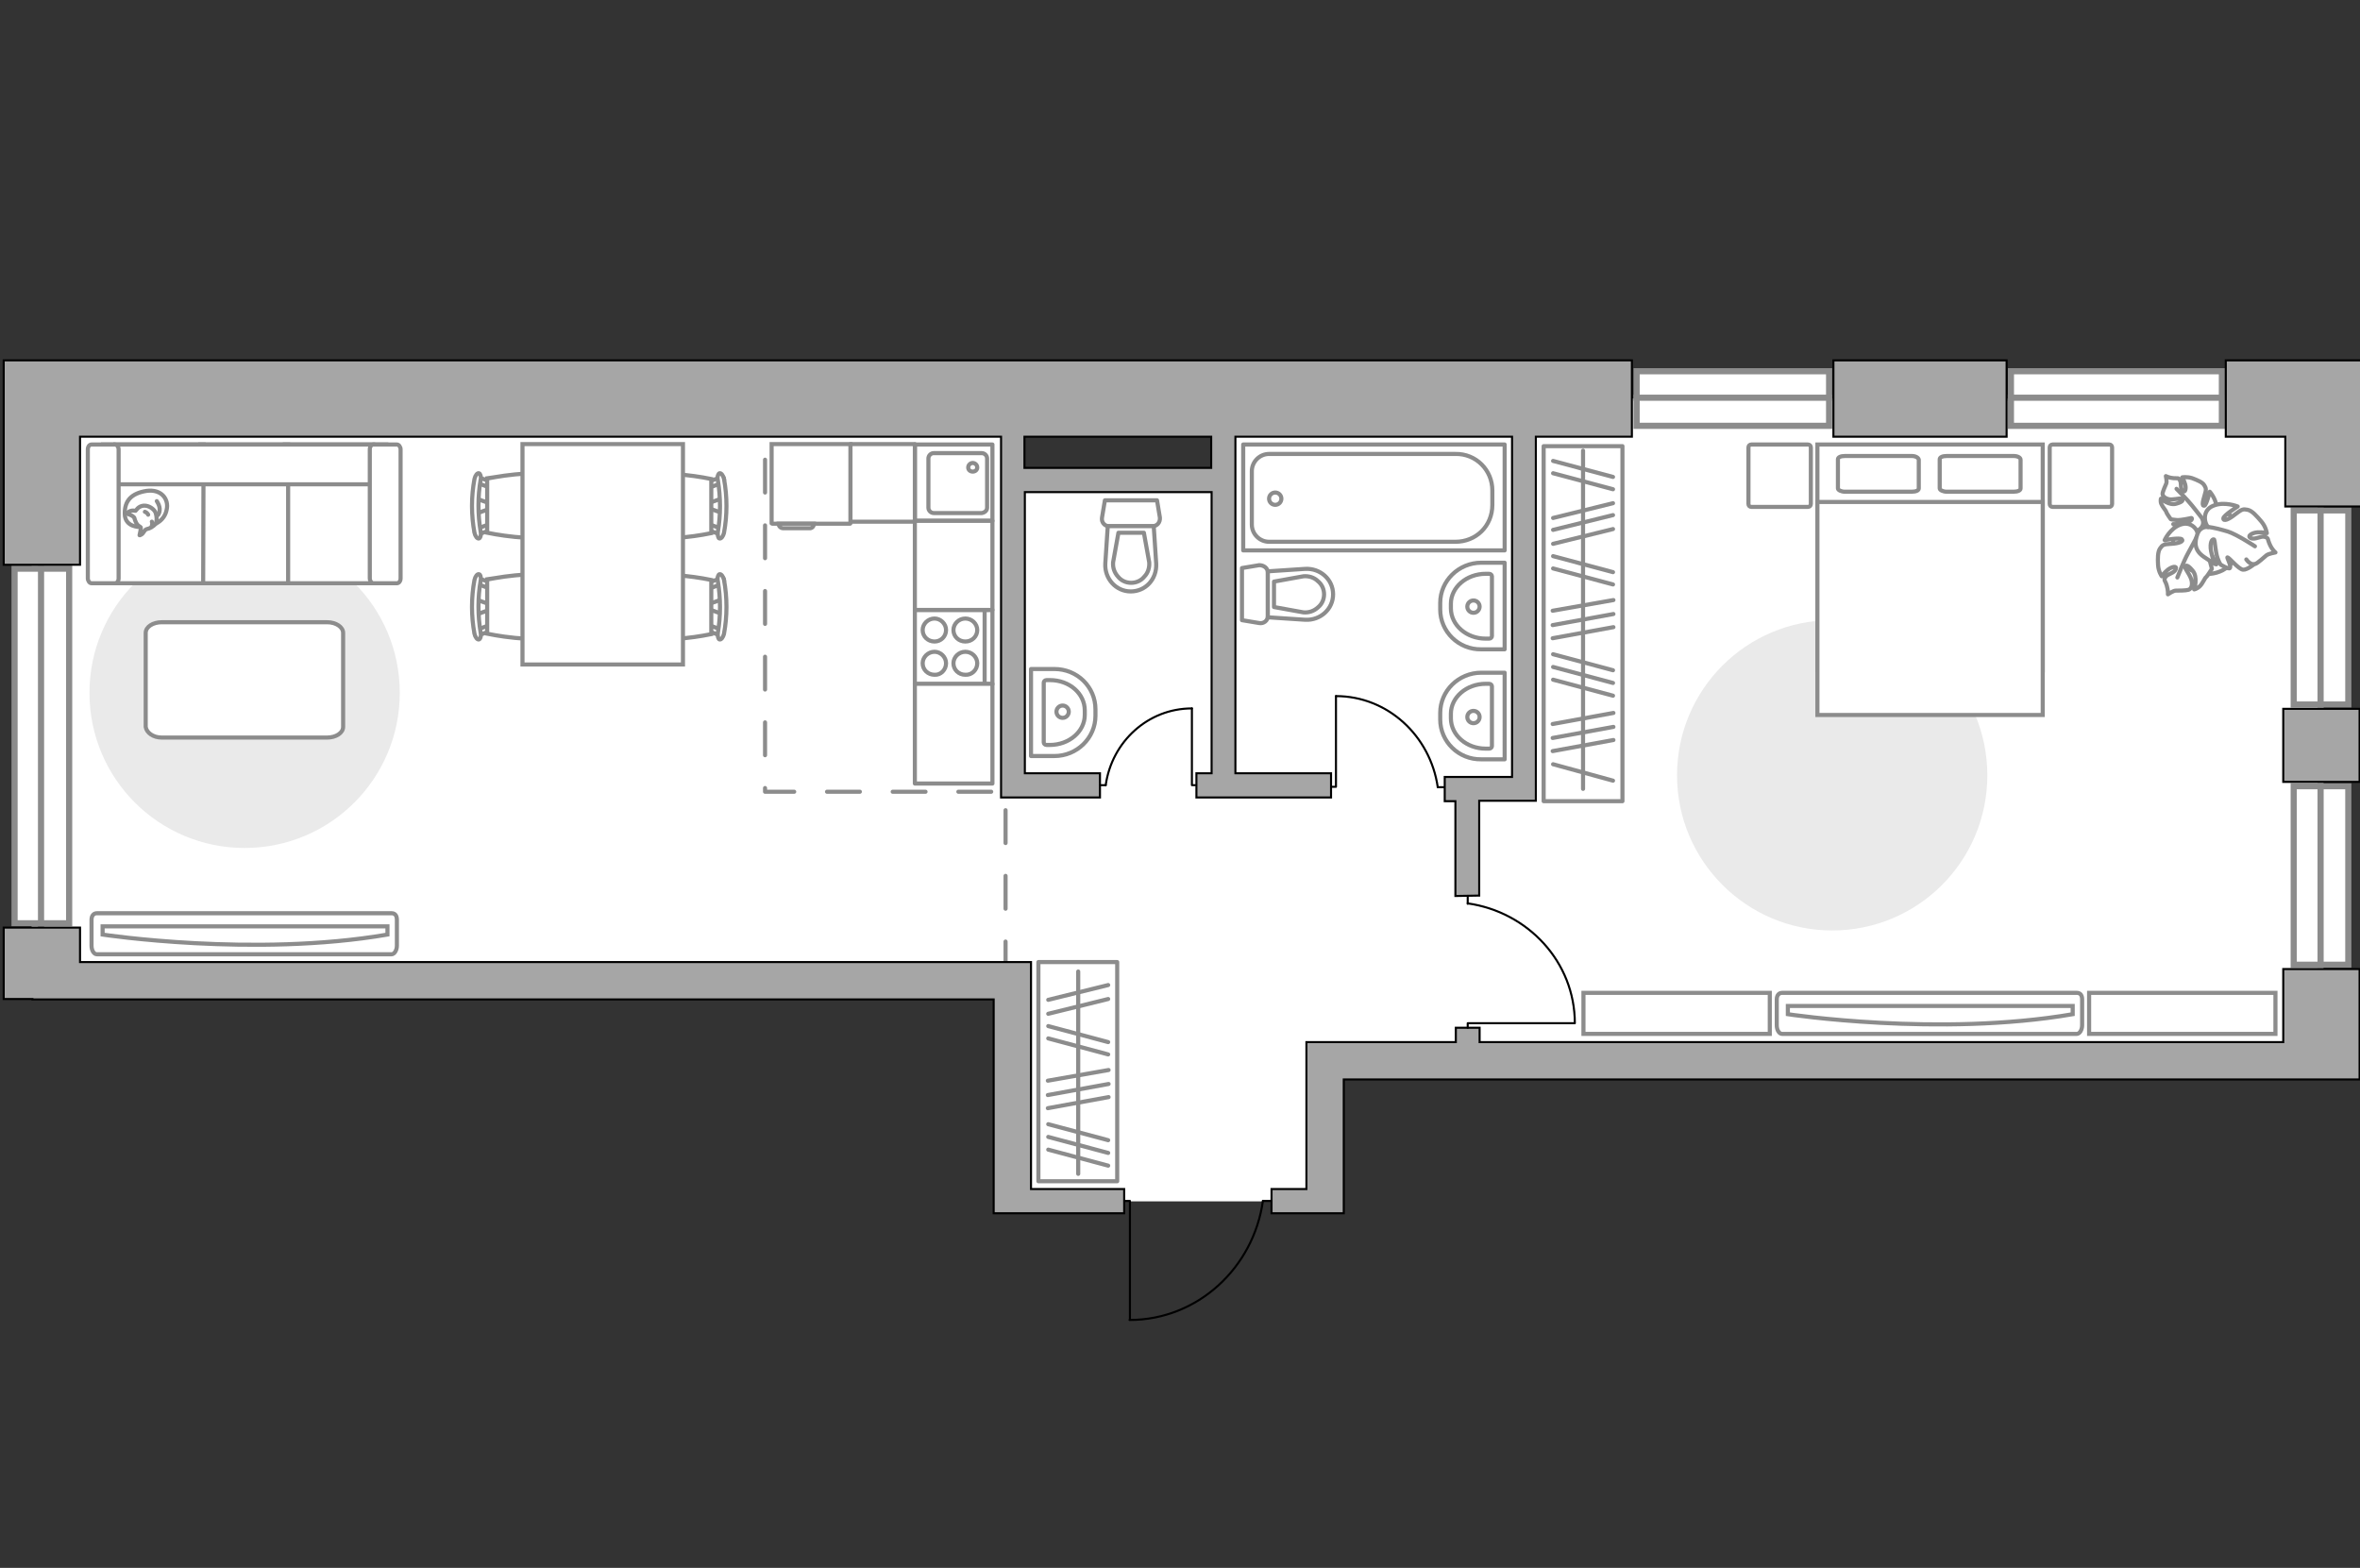 <?xml version="1.0" encoding="utf-8"?>
<!-- Generator: Adobe Illustrator 24.1.2, SVG Export Plug-In . SVG Version: 6.00 Build 0)  -->
<svg version="1.1" id="Слой_1" xmlns="http://www.w3.org/2000/svg" xmlns:xlink="http://www.w3.org/1999/xlink" x="0px" y="0px"
	 viewBox="0 0 575 382" style="enable-background:new 0 0 575 382;" xml:space="preserve">
<rect x="0" y="0" width="575" height="382" fill="#333333" stroke="none"/>
<style type="text/css">
	.st0{fill:#FFFFFF;}
	.st1{fill:#8C8C8C;}
	.st2{fill:none;stroke:#8C8C8C;stroke-width:1.5;stroke-miterlimit:10;}
	.st3{fill:none;stroke:#8C8C8C;stroke-linecap:round;stroke-linejoin:round;stroke-miterlimit:10;stroke-dasharray:8;}
	.st4{fill:#FFFFFF;stroke:#8C8C8C;stroke-linecap:round;stroke-linejoin:round;stroke-miterlimit:10;}
	.st5{fill:#FFFFFF;stroke:#8C8C8C;stroke-miterlimit:10;}
	.st6{fill:none;stroke:#000000;stroke-width:0.5;stroke-linecap:round;stroke-linejoin:round;stroke-miterlimit:10;}
	.st7{fill:#A6A6A6;stroke:#000000;stroke-width:0.5;stroke-miterlimit:10;}
	.st8{fill:#EAEAEA;}
	.st9{fill:none;stroke:#8C8C8C;stroke-linecap:round;stroke-linejoin:round;stroke-miterlimit:10;}
</style>
<g id="bg_1_">
	<rect x="297.9" y="97.1" class="st0" width="268.2" height="161.4"/>
	<rect x="246.7" y="118.6" class="st0" width="76.3" height="174.1"/>
	<polygon class="st0" points="246.7,117.9 246.7,101.9 7.7,101.9 7.7,238.9 284.4,238.9 284.4,117.9 	"/>
</g>
<g id="windows_1_">
	<g>
		<rect x="558.9" y="124.4" class="st0" width="13.3" height="47.3"/>
		<path class="st1" d="M571.4,125.1v45.8h-11.8v-45.8L571.4,125.1 M572.9,123.6h-14.8v48.8h14.8V123.6L572.9,123.6z"/>
	</g>
	<line class="st2" x1="565.4" y1="172.4" x2="565.4" y2="123.6"/>
	<g>
		<g>
			<rect x="558.9" y="191.5" class="st0" width="13.3" height="43.5"/>
			<path class="st1" d="M571.4,192.3v42h-11.8v-42H571.4 M572.9,190.8h-14.8v45h14.8V190.8L572.9,190.8z"/>
		</g>
		<line class="st2" x1="565.4" y1="235.8" x2="565.4" y2="190.8"/>
	</g>
	<g>
		<g>
			<rect x="3.5" y="138.6" class="st0" width="13.3" height="86.4"/>
			<path class="st1" d="M16.1,139.3v84.9H4.3v-84.9L16.1,139.3 M17.6,137.8H2.8v87.9h14.8V137.8L17.6,137.8z"/>
		</g>
		<line class="st2" x1="10" y1="225.8" x2="10" y2="137.8"/>
	</g>
	<g>
		<g>
			<rect x="398.8" y="90.5" class="st0" width="46.9" height="13.3"/>
			<path class="st1" d="M444.9,91.2V103h-45.4V91.2H444.9 M446.4,89.7H398v14.8h48.4V89.7L446.4,89.7z"/>
		</g>
		<line class="st2" x1="398" y1="96.9" x2="446.4" y2="96.9"/>
	</g>
	<g>
		<g>
			<rect x="489.9" y="90.5" class="st0" width="51.4" height="13.3"/>
			<path class="st1" d="M540.6,91.2V103h-49.9V91.2H540.6 M542.1,89.7h-52.9v14.8h52.9V89.7L542.1,89.7z"/>
		</g>
		<line class="st2" x1="489.1" y1="96.9" x2="542.1" y2="96.9"/>
	</g>
</g>
<g id="plan">
	<polyline class="st3" points="245,237.4 245,192.9 186.4,192.9 186.4,100.5 	"/>
	<g>
		<g>
			<path id="Vector_135_1_" class="st4" d="M366.6,134.1h-63.7v-25.8h63.7V134.1z"/>
			<path id="Vector_136_1_" class="st4" d="M363.6,119.5v3.5c0,5.2-4,9-9,9h-45.4c-2.3,0-4.2-1.9-4.2-4.2v-13c0-2.3,1.9-4.2,4.2-4.2
				h45.4C359.6,110.5,363.6,114.5,363.6,119.5z"/>
		</g>
		<circle class="st4" cx="310.7" cy="121.5" r="1.5"/>
	</g>
	<g>
		<path id="wc_2_" class="st5" d="M317.7,140.5"/>
		<g id="Group_26_2_">
			<path id="Vector_130_2_" class="st4" d="M308.9,139.5v10.6c0,1.1-1,1.9-2.1,1.7l-4.2-0.7v-12.7l4.2-0.7
				C307.9,137.7,308.9,138.4,308.9,139.5z"/>
			<path id="Vector_131_2_" class="st4" d="M324.8,144.8c0,3.6-3.1,6.4-6.8,6.2l-9.1-0.6v-11.2l9.1-0.6
				C321.7,138.4,324.8,141.2,324.8,144.8z"/>
			<path id="Vector_132_2_" class="st4" d="M310.4,147.9l7.2,1.3c1.3,0.1,2.5-0.3,3.5-1.2c1-0.8,1.5-2,1.5-3.2s-0.5-2.4-1.5-3.2
				c-0.9-0.9-2.2-1.3-3.5-1.2l-7.2,1.3V147.9z"/>
		</g>
	</g>
	<g>
		<path id="wc_3_" class="st5" d="M279.8,137.1"/>
		<g id="Group_26_3_">
			<path id="Vector_130_3_" class="st4" d="M280.8,128.2h-10.6c-1.1,0-1.9-1-1.7-2.1l0.7-4.2h12.7l0.7,4.2
				C282.7,127.3,281.9,128.2,280.8,128.2z"/>
			<path id="Vector_131_3_" class="st4" d="M275.5,144.1c-3.6,0-6.4-3.1-6.2-6.8l0.6-9.1h11.2l0.6,9.1
				C281.9,141.1,279.1,144.1,275.5,144.1z"/>
			<path id="Vector_132_3_" class="st4" d="M272.5,129.8l-1.3,7.2c-0.1,1.3,0.3,2.5,1.2,3.5c0.8,1,2,1.5,3.2,1.5s2.4-0.5,3.2-1.5
				c0.9-0.9,1.3-2.2,1.2-3.5l-1.3-7.2H272.5z"/>
		</g>
	</g>
	<g>
		<path id="Vector_134_2_" class="st4" d="M350.9,148.5v-1.6c0-5.4,4.5-9.8,10-9.8h5.7v21.1h-5.7
			C355.4,158.3,350.9,153.9,350.9,148.5z"/>
		<path id="Vector_133_2_" class="st4" d="M353.5,148.2v-1.1c0-4,3.8-7.3,8.5-7.3h0.8c0.4,0,0.7,0.3,0.7,0.6V155
			c0,0.3-0.3,0.6-0.7,0.6H362C357.3,155.6,353.5,152.3,353.5,148.2z"/>
		<circle class="st4" cx="359" cy="147.8" r="1.5"/>
	</g>
	<g>
		<path id="Vector_134_3_" class="st4" d="M350.9,175.3v-1.6c0-5.4,4.5-9.8,10-9.8h5.7V185h-5.7
			C355.4,185.1,350.9,180.7,350.9,175.3z"/>
		<path id="Vector_133_3_" class="st4" d="M353.5,175v-1.1c0-4,3.8-7.3,8.5-7.3h0.8c0.4,0,0.7,0.3,0.7,0.6v14.6
			c0,0.3-0.3,0.6-0.7,0.6H362C357.3,182.4,353.5,179.1,353.5,175z"/>
		<circle class="st4" cx="359" cy="174.7" r="1.5"/>
	</g>
	<g>
		<path id="Vector_134_4_" class="st4" d="M266.9,172.8v1.6c0,5.4-4.5,9.8-10,9.8h-5.7V163h5.7C262.5,163,266.9,167.4,266.9,172.8z"
			/>
		<path id="Vector_133_4_" class="st4" d="M264.3,173.1v1.1c0,4-3.8,7.3-8.5,7.3H255c-0.4,0-0.7-0.3-0.7-0.6v-14.6
			c0-0.3,0.3-0.6,0.7-0.6h0.8C260.6,165.7,264.3,169,264.3,173.1z"/>
		<circle class="st4" cx="258.9" cy="173.4" r="1.5"/>
	</g>
	<g>
		<g id="Group_27_2_">
			<path id="Vector_140_2_" class="st4" d="M222.9,108.3v18.6h18.9v-18.6H222.9z"/>
		</g>
		<path id="Vector_141_2_" class="st4" d="M240.5,123.7v-12c0-0.7-0.6-1.3-1.3-1.3h-11.7c-0.7,0-1.3,0.6-1.3,1.3v12
			c0,0.7,0.6,1.3,1.3,1.3h11.7C239.9,124.9,240.5,124.4,240.5,123.7z"/>
		<path id="Vector_139_2_" class="st4" d="M235.9,113.9c0-0.6,0.5-1.1,1.1-1.1s1.1,0.5,1.1,1.1s-0.5,1-1.1,1
			S235.9,114.5,235.9,113.9z"/>
	</g>
	<g id="Group_34_2_">
		<path id="Vector_158_2_" class="st6" d="M275.3,321.5v-28.9H274"/>
		<path id="Vector_159_2_" class="st6" d="M309.7,292.6h-2"/>
		<path id="Vector_160_2_" class="st6" d="M307.7,292.6c-2.3,16.3-15.9,29-32.5,29"/>
	</g>
	<polygon class="st7" points="309.8,295.6 309.8,289.7 318.3,289.7 318.3,253.9 354.7,253.9 354.7,250.4 360.5,250.4 360.5,253.9 
		556.3,253.9 556.3,236.1 574.9,236.1 574.9,263 327.4,263 327.4,295.6 	"/>
	<rect x="556.3" y="172.7" class="st7" width="18.6" height="17.8"/>
	<polygon class="st7" points="556.8,123.4 556.8,106.4 542.3,106.4 542.3,87.8 575.4,87.8 575.4,123.4 	"/>
	<rect x="446.7" y="87.8" class="st7" width="42.2" height="18.6"/>
	<polygon class="st7" points="242.1,295.6 242.1,243.5 7.9,243.5 7.9,243.4 0.9,243.4 0.9,226 19.5,226 19.5,234.4 251.2,234.4 
		251.2,289.7 273.9,289.7 273.9,295.6 	"/>
	<path class="st7" d="M354.6,218.3v-23.1H352v-5.9h16.4v-82.9H301v82h23.3v5.9h-32.8v-5.9h3.7v-68.5h-45.5v68.5H268v5.9h-24.1v-87.9
		H19.5v31.2H0.9V87.8h396.7v18.6h-23.4v88.7h-13.8v23.1L354.6,218.3L354.6,218.3z M249.6,114h45.5v-7.6h-45.5V114z"/>
</g>
<g id="furniture_1_">
	<g>
		<path id="Vector_142_1_" class="st4" d="M222.9,148.6v18.1h18.9v-18.1H222.9z"/>
		<g id="Group_28_1_">
			<g id="Group_29_1_">
				<path id="Vector_143_1_" class="st4" d="M230.5,161.6c0-1.5-1.3-2.8-2.8-2.8c-1.6,0-2.9,1.3-2.9,2.8c0,1.6,1.3,2.8,2.9,2.8
					C229.2,164.5,230.5,163.2,230.5,161.6z"/>
				<path id="Vector_144_1_" class="st4" d="M238.1,161.6c0-1.5-1.3-2.8-2.9-2.8c-1.6,0-2.9,1.3-2.9,2.8c0,1.6,1.3,2.8,2.9,2.8
					C236.8,164.5,238.1,163.2,238.1,161.6z"/>
			</g>
			<g id="Group_30_1_">
				<path id="Vector_145_1_" class="st4" d="M230.5,153.5c0-1.5-1.3-2.8-2.8-2.8c-1.6,0-2.9,1.3-2.9,2.8c0,1.6,1.3,2.8,2.9,2.8
					C229.2,156.3,230.5,155.1,230.5,153.5z"/>
				<path id="Vector_146_1_" class="st4" d="M238.1,153.5c0-1.5-1.3-2.8-2.9-2.8c-1.6,0-2.9,1.3-2.9,2.8c0,1.6,1.3,2.8,2.9,2.8
					S238.1,155.1,238.1,153.5z"/>
			</g>
		</g>
		<path id="Vector_147_1_" class="st4" d="M239.9,166.7v-17.9"/>
	</g>
	<rect x="222.9" y="126.9" class="st4" width="18.9" height="21.7"/>
	<rect x="207.2" y="108.2" class="st4" width="15.7" height="18.9"/>
	<rect x="222.9" y="166.6" class="st4" width="18.9" height="24.3"/>
	<g>
		<path id="Vector_8_2_" class="st5" d="M188.2,127.6h18.9c0.1,0,0.1-0.1,0.1-0.1v-19.3H188v19.3
			C188.1,127.6,188.1,127.6,188.2,127.6z"/>
		<path id="Vector_9_2_" class="st5" d="M198.3,127.6h-8.6c0,0.6,0.5,1.1,1.1,1.1h6.3C197.8,128.8,198.3,128.3,198.3,127.6z"/>
	</g>
	<path id="Vector_3_" class="st8" d="M21.8,168.8c0,20.9,16.9,37.8,37.8,37.8s37.8-16.9,37.8-37.8S80.5,131,59.6,131
		S21.8,147.9,21.8,168.8z"/>
	<path id="Vector_84_1_" class="st4" d="M39.4,179.7h40.3c2.1,0,3.9-1.1,3.9-2.6v-22.9c0-1.4-1.7-2.6-3.9-2.6H39.4
		c-2.1,0-3.9,1.1-3.9,2.6v22.9C35.7,178.5,37.3,179.7,39.4,179.7z"/>
	<g>
		<path id="Vector_90_3_" class="st5" d="M23.6,232.5c-0.7,0-1.3-0.9-1.3-2.1v-6.3c0-1.1,0.6-1.6,1.3-1.6h71.8
			c0.7,0,1.3,0.4,1.3,1.6v6.3c0,1.1-0.6,2.1-1.3,2.1H23.6z"/>
		<path id="Vector_91_3_" class="st5" d="M94.4,225.7H25v2c0,0,36.9,5.6,69.4,0V225.7z"/>
	</g>
	<g>
		<path id="Vector_54_1_" class="st5" d="M90.9,108.3H69.4v33.8h21.4L90.9,108.3L90.9,108.3z"/>
		<path id="Vector_55_1_" class="st5" d="M70.3,108.3H48.8v33.8h21.4v-33.8H70.3z"/>
		<path id="Vector_56_1_" class="st5" d="M49.6,108.3H28.1v33.8h21.4L49.6,108.3L49.6,108.3z"/>
		<path id="Vector_57_1_" class="st5" d="M92,118l2-9.7H25.1v9.7H92z"/>
		<path id="Vector_58_1_" class="st5" d="M90.1,109.5v31.4c0,0.6,0.4,1.2,0.9,1.2h5.7c0.5,0,0.9-0.5,0.9-1.2v-31.4
			c0-0.6-0.4-1.2-0.9-1.2H91C90.5,108.3,90.1,108.8,90.1,109.5z"/>
		<path id="Vector_59_1_" class="st5" d="M21.4,109.5v31.4c0,0.6,0.4,1.2,0.9,1.2H28c0.5,0,0.9-0.5,0.9-1.2v-31.4
			c0-0.6-0.4-1.2-0.9-1.2h-5.7C21.8,108.3,21.4,108.8,21.4,109.5z"/>
		<g>
			<path class="st4" d="M34.1,128.4c0,0-3.6,0.1-3.7-3.1c-0.1-3.3,1.6-5.1,5.3-5.7c3.7-0.5,5.5,2.1,4.9,4.6
				C40.1,126.8,37.7,128.4,34.1,128.4z"/>
			<path class="st4" d="M32.7,126.1c0,0-0.4-0.5-1.1-0.7S31,125,31,125s0.6-0.7,1.6-0.6c0.5,0.1,0.5,0,0.5,0s0.6-1.1,1.9-1.2
				c1.3-0.1,2.6,0.9,2.9,1.7c0.3,0.8,0.4,2,0,2.7c-0.5,0.7-1.5,1.2-2.1,1.3c-0.6,0.1-0.8,1-1.3,1.3s-0.5,0.2-0.5,0.2
				s0.4-1.7,0.3-1.9C34,128.1,33.3,128.3,32.7,126.1z"/>
			<path class="st4" d="M36.1,125.4c0,0-0.2-0.5-0.8-0.7"/>
			<path class="st4" d="M37,127.1c0,0,0.2,0.5,0,0.9"/>
			<path class="st9" d="M38.2,125.7c0,0,0.6-0.2,0.7-1.4c0.1-1.1-0.7-2.2-0.7-2.2"/>
		</g>
	</g>
	<g id="Group_2_5_">
		<g id="Group_3_5_">
			<path id="Vector_10_5_" class="st5" d="M176,149.6l-3.7-1.3v-1l3.7-1.3V149.6z"/>
		</g>
		<g id="Group_4_5_">
			<path id="Vector_11_5_" class="st5" d="M172.4,142.6c0-0.3,0.2-0.6,0.4-0.7l3-1.1c0.3-0.1,0.6,0.1,0.6,0.5
				c0.1,0.4-0.1,0.8-0.3,0.9l-3,1.1c-0.3,0.1-0.6-0.1-0.6-0.5C172.4,142.7,172.4,142.7,172.4,142.6z"/>
		</g>
		<g id="Group_5_5_">
			<path id="Vector_12_5_" class="st5" d="M172.4,153.1c0-0.1,0-0.1,0-0.2c0.1-0.4,0.3-0.6,0.6-0.5l3,1.1c0.3,0.1,0.4,0.5,0.3,0.9
				c-0.1,0.4-0.3,0.6-0.6,0.5l-3-1.1C172.6,153.7,172.4,153.4,172.4,153.1z"/>
		</g>
		<path id="Vector_13_5_" class="st5" d="M157.8,154.5c-2.3-2.3-2.3-10.9,0-13.2c2.7-2.7,15.5,0,15.5,0v13.2
			C173.3,154.5,160.6,157.2,157.8,154.5z"/>
		<path id="Vector_14_5_" class="st5" d="M174.9,154.2c0.7-4.1,0.7-8.4,0-12.6c-0.2-0.9,0.1-1.6,0.4-1.7c0.4-0.1,0.9,0.5,1.1,1.4
			c0.8,4.3,0.8,8.8,0,13.1c-0.2,0.9-0.7,1.5-1.1,1.4C175,155.7,174.8,155,174.9,154.2z"/>
	</g>
	<g id="Group_2_4_">
		<g id="Group_3_4_">
			<path id="Vector_10_4_" class="st5" d="M176,125l-3.7-1.3v-1l3.7-1.3V125z"/>
		</g>
		<g id="Group_4_4_">
			<path id="Vector_11_4_" class="st5" d="M172.4,118c0-0.3,0.2-0.6,0.4-0.7l3-1.1c0.3-0.1,0.6,0.1,0.6,0.5c0.1,0.4-0.1,0.8-0.3,0.9
				l-3,1.1c-0.3,0.1-0.6-0.1-0.6-0.5C172.4,118.1,172.4,118.1,172.4,118z"/>
		</g>
		<g id="Group_5_4_">
			<path id="Vector_12_4_" class="st5" d="M172.4,128.5c0-0.1,0-0.1,0-0.2c0.1-0.4,0.3-0.6,0.6-0.5l3,1.1c0.3,0.1,0.4,0.5,0.3,0.9
				c-0.1,0.4-0.3,0.6-0.6,0.5l-3-1.1C172.6,129.1,172.4,128.8,172.4,128.5z"/>
		</g>
		<path id="Vector_13_4_" class="st5" d="M157.8,129.9c-2.3-2.3-2.3-10.9,0-13.2c2.7-2.7,15.5,0,15.5,0v13.2
			C173.3,129.9,160.6,132.6,157.8,129.9z"/>
		<path id="Vector_14_4_" class="st5" d="M174.9,129.6c0.7-4.1,0.7-8.4,0-12.6c-0.2-0.9,0.1-1.6,0.4-1.7c0.4-0.1,0.9,0.5,1.1,1.4
			c0.8,4.3,0.8,8.8,0,13.1c-0.2,0.9-0.7,1.5-1.1,1.4C175,131.2,174.8,130.4,174.9,129.6z"/>
	</g>
	<g id="Group_2_3_">
		<g id="Group_3_3_">
			<path id="Vector_10_3_" class="st5" d="M116.1,121.5l3.7,1.3v1l-3.7,1.3V121.5z"/>
		</g>
		<g id="Group_4_3_">
			<path id="Vector_11_3_" class="st5" d="M119.7,128.5c0,0.3-0.2,0.6-0.4,0.7l-3,1.1c-0.3,0.1-0.6-0.1-0.6-0.5
				c-0.1-0.4,0.1-0.8,0.3-0.9l3-1.1c0.3-0.1,0.6,0.1,0.6,0.5C119.7,128.4,119.7,128.4,119.7,128.5z"/>
		</g>
		<g id="Group_5_3_">
			<path id="Vector_12_3_" class="st5" d="M119.7,118c0,0.1,0,0.1,0,0.2c-0.1,0.4-0.3,0.6-0.6,0.5l-3-1.1c-0.3-0.1-0.4-0.5-0.3-0.9
				s0.3-0.6,0.6-0.5l3,1.1C119.5,117.4,119.7,117.7,119.7,118z"/>
		</g>
		<path id="Vector_13_3_" class="st5" d="M134.2,116.6c2.3,2.3,2.3,10.9,0,13.2c-2.7,2.7-15.5,0-15.5,0v-13.2
			C118.8,116.6,131.5,113.9,134.2,116.6z"/>
		<path id="Vector_14_3_" class="st5" d="M117.1,116.9c-0.7,4.1-0.7,8.4,0,12.6c0.2,0.9-0.1,1.6-0.4,1.7c-0.4,0.1-0.9-0.5-1.1-1.4
			c-0.8-4.3-0.8-8.8,0-13.1c0.2-0.9,0.7-1.5,1.1-1.4C117,115.4,117.3,116.1,117.1,116.9z"/>
	</g>
	<g id="Group_2_1_">
		<g id="Group_3_1_">
			<path id="Vector_10_1_" class="st5" d="M116.1,146.1l3.7,1.3v1l-3.7,1.3V146.1z"/>
		</g>
		<g id="Group_4_1_">
			<path id="Vector_11_1_" class="st5" d="M119.7,153.1c0,0.3-0.2,0.6-0.4,0.7l-3,1.1c-0.3,0.1-0.6-0.1-0.6-0.5
				c-0.1-0.4,0.1-0.8,0.3-0.9l3-1.1c0.3-0.1,0.6,0.1,0.6,0.5C119.7,153,119.7,153,119.7,153.1z"/>
		</g>
		<g id="Group_5_1_">
			<path id="Vector_12_1_" class="st5" d="M119.7,142.6c0,0.1,0,0.1,0,0.2c-0.1,0.4-0.3,0.6-0.6,0.5l-3-1.1
				c-0.3-0.1-0.4-0.5-0.3-0.9s0.3-0.6,0.6-0.5l3,1.1C119.5,142,119.7,142.3,119.7,142.6z"/>
		</g>
		<path id="Vector_13_1_" class="st5" d="M134.2,141.2c2.3,2.3,2.3,10.9,0,13.2c-2.7,2.7-15.5,0-15.5,0v-13.2
			C118.8,141.2,131.5,138.5,134.2,141.2z"/>
		<path id="Vector_14_1_" class="st5" d="M117.1,141.5c-0.7,4.1-0.7,8.4,0,12.6c0.2,0.9-0.1,1.6-0.4,1.7c-0.4,0.1-0.9-0.5-1.1-1.4
			c-0.8-4.3-0.8-8.8,0-13.1c0.2-0.9,0.7-1.5,1.1-1.4C117,139.9,117.3,140.7,117.1,141.5z"/>
	</g>
	<path id="Vector_35_2_" class="st5" d="M166.4,108.2v53.7h-39.1v-43.4v-10.3C127.3,108.2,166.4,108.2,166.4,108.2z"/>
	<path id="Vector_2_" class="st8" d="M446.4,226.7c20.9,0,37.8-16.9,37.8-37.8s-16.9-37.8-37.8-37.8s-37.8,16.9-37.8,37.8
		S425.6,226.7,446.4,226.7z"/>
	<g>
		<path id="Vector_98_2_" class="st5" d="M442.8,163.3h54.9v-55h-54.9V163.3z"/>
		<path id="Vector_99_2_" class="st5" d="M497.7,174.2h-54.9v-51.9h48.4h6.5v7V174.2z"/>
		<path id="Vector_100_2_" class="st9" d="M465.8,111.1h-16.3c-1,0-1.7,0.3-1.7,0.8v7.1c0,0.4,0.8,0.8,1.7,0.8h16.3
			c1,0,1.7-0.3,1.7-0.8v-7C467.4,111.5,466.7,111.1,465.8,111.1z"/>
		<path id="Vector_101_2_" class="st9" d="M490.6,111.1h-16.3c-1,0-1.7,0.3-1.7,0.8v7.1c0,0.4,0.8,0.8,1.7,0.8h16.3
			c1,0,1.7-0.3,1.7-0.8v-7C492.3,111.5,491.6,111.1,490.6,111.1z"/>
	</g>
	<path id="Vector_5_3_" class="st4" d="M514.6,122.8V109c0-0.4-0.3-0.7-0.7-0.7h-13.8c-0.4,0-0.7,0.3-0.7,0.7v13.8
		c0,0.4,0.3,0.7,0.7,0.7h13.8C514.3,123.5,514.6,123.2,514.6,122.8z"/>
	<path id="Vector_5_2_" class="st4" d="M441.2,122.8V109c0-0.4-0.3-0.7-0.7-0.7h-13.8c-0.4,0-0.7,0.3-0.7,0.7v13.8
		c0,0.4,0.3,0.7,0.7,0.7h13.8C440.9,123.5,441.2,123.2,441.2,122.8z"/>
	<g>
		<path id="Vector_90_1_" class="st5" d="M434.2,251.9c-0.7,0-1.3-0.9-1.3-2.1v-6.3c0-1.1,0.6-1.6,1.3-1.6H506
			c0.7,0,1.3,0.4,1.3,1.6v6.3c0,1.1-0.6,2.1-1.3,2.1H434.2z"/>
		<path id="Vector_91_1_" class="st5" d="M505,245.1h-69.4v2c0,0,36.9,5.6,69.4,0V245.1z"/>
	</g>
	<path id="Vector_93_3_" class="st5" d="M431.2,241.9h-45.4v10h45.4V241.9z"/>
	<path id="Vector_93_1_" class="st5" d="M554.4,241.9H509v10h45.4V241.9z"/>
	<g>
		<path id="Vector_60_1_" class="st5" d="M533.8,124.3c-4,2.2-5.5,7.2-3.4,11.2c2.2,4,7.2,5.5,11.2,3.4c4-2.2,5.5-7.2,3.4-11.2
			S537.9,122.1,533.8,124.3z"/>
		<path class="st4" d="M536.6,126.5c0,0,0.7,1.3-0.6,2.4c-1.3,1-2.7,1.7-4.6,0.3c-1.8-1.4-1.9-1.5-1.9-1.5s2.5,0.1,3.6-0.5
			c1.2-0.5,1-1,0.8-1c-0.1,0-2.4,0.6-3.6,0.5c-1.2-0.1-1.4-0.2-1.4-0.2s-1.1-1.5-1.1-1.8c-0.1-0.3-0.9-1.2-1.2-1.9s-0.1-1.3-0.1-1.3
			s2,1.8,3.8,1.2c1.8-0.5,1.6-1,1.2-1.2c-0.4-0.2-2.2,0.4-3.2,0.1s-1.4-0.8-1.4-1.3s0.7-2,0.9-2.5s-0.1-1.8-0.1-1.8s0.7,0.4,1.8,0.5
			c1.2,0.1,1.2-0.2,1.6,0.5c0.5,0.7,0,2,0.7,2.6c0.6,0.6,0.9-0.6,0.6-1.6c-0.3-1-0.7-1.7-0.7-1.7s1.1-0.2,2.4,0.2
			c1.3,0.5,2.6,1,3,1.8c0.4,0.7,0.5,0.9,0,2.5s-0.6,2.6,0,2.4c0.5-0.2,1.3-3.4,1.3-3.4s1.8,2,1.7,4.4
			C540,126.5,537.6,127,536.6,126.5z"/>
		<path class="st9" d="M530.3,119.1c0,0,2.7,2.7,3.8,4.1c0.7,0.9,2.1,2.6,2.6,3.3c0.8,1,1.3,2.3,1.4,3.5"/>
		<path class="st4" d="M535.5,130.5c0,0,1.1-1.3,2.8-0.5c1.7,0.9,3.1,2.1,2.4,4.7c-0.6,2.6-0.7,2.8-0.7,2.8s-1.1-2.7-2.2-3.7
			c-1.1-1-1.5-0.6-1.5-0.4c0,0.1,1.8,2.2,2.2,3.6s0.4,1.6,0.4,1.6s-1.1,1.8-1.4,2c-0.3,0.2-0.8,1.5-1.5,2.2s-1.4,0.8-1.4,0.8
			s1-3-0.4-4.6c-1.4-1.7-1.8-1.2-1.8-0.8c0,0.5,1.4,2.1,1.6,3.4c0.2,1.2-0.2,1.9-0.8,2.1c-0.6,0.2-2.5,0.2-3.1,0.2s-1.9,0.9-1.9,0.9
			s0.1-0.9-0.3-2.2c-0.4-1.3-0.8-1.1-0.3-2c0.5-0.8,2.1-0.9,2.5-1.9s-1-0.6-1.9,0.1c-0.9,0.7-1.5,1.6-1.5,1.6s-0.8-1.1-0.9-2.7
			c-0.1-1.6-0.1-3.3,0.5-4.1s0.7-1,2.7-1.1c1.9-0.1,3.1-0.6,2.6-1.1s-4.2,0.2-4.2,0.2s1.3-2.9,3.9-3.8
			C534,126.9,535.6,129.2,535.5,130.5z"/>
		<path class="st9" d="M530.5,140.7c0,0,1.6-4.1,2.6-5.9c0.7-1.2,1.8-3.4,2.3-4.3c0.7-1.3,1.8-2.4,3.1-3.2"/>
		<g>
			<path class="st4" d="M547.3,136.3c0.8,1.1,1.6,1.3,2.2,1.1c0.6-0.2,2.2-1.7,2.7-2.1c0.5-0.4,2.2-0.7,2.2-0.7s-0.8-0.6-1.4-2
				c-0.6-1.3-0.2-1.5-1.2-1.8s-2.4,0.8-3.4,0.3s0.3-1.3,1.6-1.4c1.3-0.1,2.3,0.2,2.3,0.2s-0.2-1.5-1.3-2.8s-2.3-2.7-3.4-2.9
				c-1.1-0.2-1.3-0.2-3,1.1c-1.6,1.3-2.9,1.8-2.9,1c0-0.7,3.5-2.9,3.5-2.9s-3.2-1.3-5.9-0.2c-2.8,1.1-2.3,4.2-1.3,5.2
				c0,0-1.9-0.3-2.6,1.7c-0.7,1.9-0.9,3.9,1.6,5.6c2.4,1.6,2.6,1.7,2.6,1.7s-1.1-2.9-1-4.5s0.8-1.6,0.9-1.4c0.1,0.1,0.3,3.1,0.8,4.5
				s0.8,1.6,0.8,1.6s2,1.2,2.2,0.8c0.4-0.5-0.8-2.6-0.6-2.6c0.4,0,2.7,2.9,3.8,3c1,0.1,2.8-1.4,2.8-1.4"/>
			<path class="st9" d="M549.4,133.1c0,0-4.4-2.9-6.6-3.6c-1.4-0.4-3.4-1-4.9-1.1"/>
		</g>
	</g>
	<rect x="376.1" y="108.7" class="st9" width="19.2" height="86.5"/>
	<line class="st9" x1="393.1" y1="146.2" x2="378.3" y2="148.8"/>
	<line class="st9" x1="393.1" y1="149.6" x2="378.3" y2="152.3"/>
	<line class="st9" x1="393.1" y1="152.8" x2="378.3" y2="155.5"/>
	<line class="st9" x1="393.1" y1="173.7" x2="378.3" y2="176.4"/>
	<line class="st9" x1="393.1" y1="177.1" x2="378.3" y2="179.8"/>
	<line class="st9" x1="393.1" y1="180.3" x2="378.3" y2="183"/>
	<line class="st9" x1="393" y1="163.3" x2="378.4" y2="159.4"/>
	<line class="st9" x1="393" y1="166.4" x2="378.4" y2="162.5"/>
	<line class="st9" x1="393" y1="139.4" x2="378.4" y2="135.5"/>
	<line class="st9" x1="393" y1="142.4" x2="378.4" y2="138.5"/>
	<line class="st9" x1="393" y1="190.2" x2="378.4" y2="186.2"/>
	<line class="st9" x1="393" y1="169.5" x2="378.4" y2="165.6"/>
	<line class="st9" x1="393" y1="116.2" x2="378.4" y2="112.3"/>
	<line class="st9" x1="393" y1="119.2" x2="378.4" y2="115.3"/>
	<line class="st9" x1="393" y1="122.6" x2="378.4" y2="126.2"/>
	<line class="st9" x1="393" y1="128.9" x2="378.4" y2="132.5"/>
	<line class="st9" x1="393" y1="125.5" x2="378.4" y2="129.1"/>
	<line class="st9" x1="385.7" y1="109.8" x2="385.7" y2="192.2"/>
	<rect x="253" y="234.4" class="st9" width="19.2" height="53.4"/>
	<line class="st9" x1="270.1" y1="260.7" x2="255.3" y2="263.3"/>
	<line class="st9" x1="270.1" y1="264.1" x2="255.3" y2="266.8"/>
	<line class="st9" x1="270.1" y1="267.3" x2="255.3" y2="270"/>
	<line class="st9" x1="270" y1="277.8" x2="255.4" y2="273.9"/>
	<line class="st9" x1="270" y1="280.9" x2="255.4" y2="277"/>
	<line class="st9" x1="270" y1="253.9" x2="255.4" y2="250"/>
	<line class="st9" x1="270" y1="256.9" x2="255.4" y2="253"/>
	<line class="st9" x1="270" y1="284" x2="255.4" y2="280.1"/>
	<line class="st9" x1="270" y1="243.4" x2="255.4" y2="247"/>
	<line class="st9" x1="270" y1="240" x2="255.4" y2="243.6"/>
	<line class="st9" x1="262.7" y1="236.7" x2="262.7" y2="286"/>
	<g id="Group_34_4_">
		<path id="Vector_158_4_" class="st6" d="M383.6,249.3h-26v1.1"/>
		<path id="Vector_159_4_" class="st6" d="M357.6,218.4v1.8"/>
		<path id="Vector_160_4_" class="st6" d="M357.6,220.1c14.7,2.1,26.1,14.3,26.1,29.2"/>
	</g>
	<g id="Group_34_3_">
		<path id="Vector_158_3_" class="st6" d="M325.5,169.6v22.1h-0.9"/>
		<path id="Vector_159_3_" class="st6" d="M351.8,191.8h-1.5"/>
		<path id="Vector_160_3_" class="st6" d="M350.3,191.8c-1.8-12.5-12.2-22.2-24.8-22.2"/>
	</g>
	<g id="Group_34_1_">
		<path id="Vector_158_1_" class="st6" d="M290.4,172.6v18.7h0.8"/>
		<path id="Vector_159_1_" class="st6" d="M268.1,191.3h1.3"/>
		<path id="Vector_160_1_" class="st6" d="M269.4,191.3c1.5-10.6,10.3-18.7,21-18.7"/>
	</g>
</g>
<g id="points">
	<path id="bedroom_x5F_1" class="st7" d="M522.4,213.3"/>
	<path id="bedroom_x5F_2" class="st7" d="M146,200.6"/>
	<path id="kitchen" class="st7" d="M205.2,161.4"/>
	<path id="wc" class="st7" d="M274,148.2"/>
	<path id="wc_x5F_bedroom" class="st7" d="M334.7,159.4"/>
	<path id="hallway" class="st7" d="M302.8,230.2"/>
</g>
</svg>
